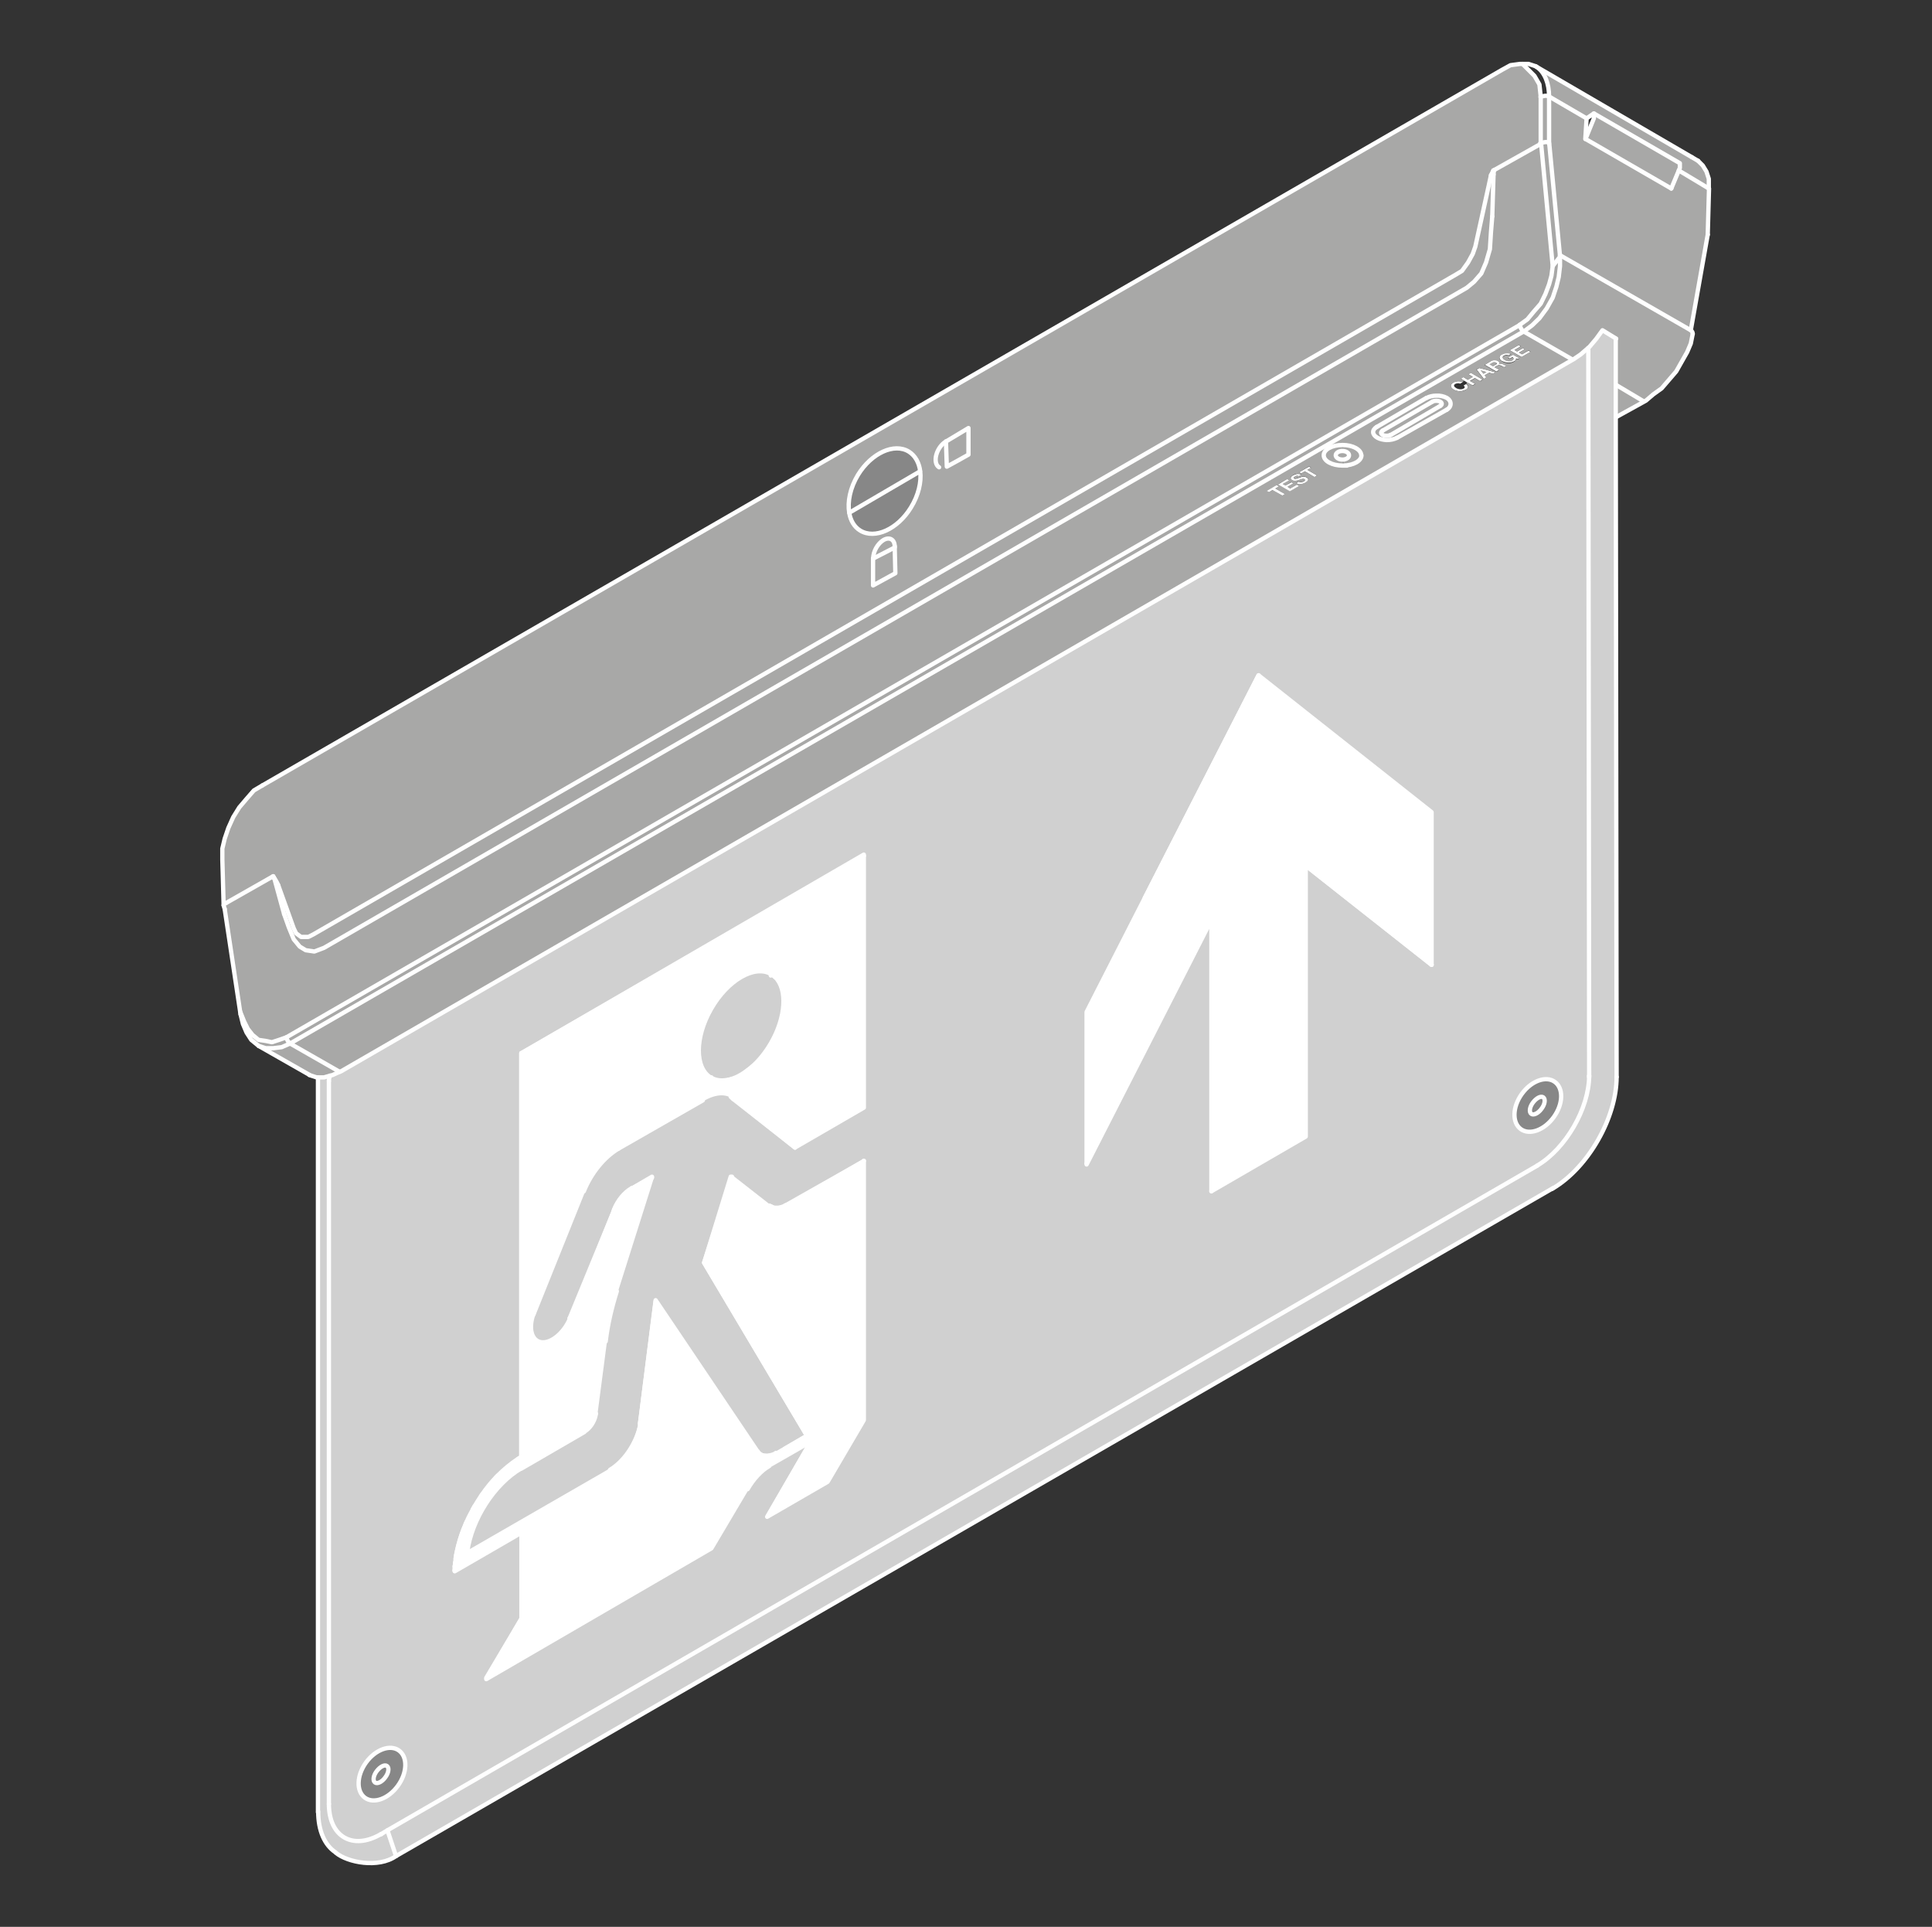 <?xml version="1.0" encoding="UTF-8"?>
<svg id="Warstwa_1" xmlns="http://www.w3.org/2000/svg" version="1.1" xmlns:cc="http://creativecommons.org/ns#" xmlns:dc="http://purl.org/dc/elements/1.1/" xmlns:freecad="http://www.freecad.org/wiki/index.php?title=Svg_Namespace" xmlns:inkscape="http://www.inkscape.org/namespaces/inkscape" xmlns:rdf="http://www.w3.org/1999/02/22-rdf-syntax-ns#" xmlns:sodipodi="http://sodipodi.sourceforge.net/DTD/sodipodi-0.dtd" xmlns:svg="http://www.w3.org/2000/svg" viewBox="0 0 901.1 898.5">
  <rect x="0" y="0" width="901.1" height="898.5" fill="#333333" stroke="none"/>
  <!-- Generator: Adobe Illustrator 29.0.1, SVG Export Plug-In . SVG Version: 2.1.0 Build 192)  -->
  <defs>
    <style>
      .st0 {
        fill: #fff;
      }

      .st1 {
        fill: none;
        stroke: #fff;
        stroke-linecap: round;
        stroke-linejoin: round;
        stroke-width: 2px;
      }

      .st2 {
        fill: #a8a8a7;
      }

      .st3 {
        fill: #d0d0d0;
      }

      .st4 {
        fill: #878787;
      }
    </style>
  </defs>
  <g>
    <path class="st2" d="M797,83.4v4.5l-14-8.4.5-1.2v-2.3l-40.1-23.1h0l-3.4,2.3-17.5-10.2c0-6.1-2-11.1-5.5-13.6l72.1,41.8h0l2.8,1.7h0l2.2,2.3,1.7,2.8,1.1,3.4Z"/>
    <polygon class="st2" points="766.7 187.2 766.8 187.3 753.6 194.6 753.6 179.4 766.7 187.2"/>
    <path class="st3" d="M753.6,179.4v15.2s.4,307.5.4,307.5c0,19-13.2,42.1-29.6,51.9h0S184.7,865.5,184.7,865.5l-4-12,536.2-309.9h.1c13.2-7.9,24.1-26.6,24.2-41.9h0s-.3-339.5-.3-339.5l.3-.3,3.4-3.9,2.8-4,6.3,3.8h0c0,.1,0,21.6,0,21.6Z"/>
    <polygon class="st2" points="783 79.5 779.5 87.9 739.5 64.8 743.4 55.2 743.4 52.9 743.4 52.9 783.5 76.1 783.5 78.3 783 79.5"/>
    <path class="st2" d="M727.6,119l61,35h0c.6.5,1,1.1.9,1.7l-.9,4.5-1.7,4-5.1,9-6.8,7.9-3.9,2.8-3.4,2.8-.9.5h0c0,0-13.2-7.8-13.2-7.8v-21.5s0-.1,0-.1l-6.3-3.8-2.8,4-3.4,3.9-.3.3-3.7,3.1-3.4,2.2-.4.2v-.2c-.1,0-22.7-13-22.7-13l4-2.8,3.4-3.4,3.4-4.5,2.8-5.1,1.7-5.1,1.1-4.5.6-5.1v-4.4h0s0-.4,0-.4v-.4h0Z"/>
    <polygon class="st2" points="727.6 119 727.6 119.4 722.6 67.2 722.5 67.1 722.5 66.5 722.5 45 740 55.2 739.4 64.8 739.5 64.8 779.5 87.9 783 79.5 797 87.9 797 87.9 797.1 87.9 796.5 109.4 788.6 154 727.6 119 727.6 119"/>
    <path class="st4" d="M725.2,504.5c4.1,3,3.9,10.3-.5,16.4-4.4,6.1-11.3,8.6-15.4,5.6-4.1-3-3.9-10.3.5-16.4,4.4-6.1,11.3-8.6,15.4-5.6ZM719,517c1.5-2.1,1.9-4.5.8-5.3-1.1-.8-3.3.2-4.8,2.4s-1.9,4.5-.8,5.3,3.3-.2,4.8-2.4Z"/>
    <path class="st2" d="M718.6,45.2c1.2-.5,2.7-.8,4-.2v21.5c-1.1-.5-2.7-.2-4,.3v-21.6Z"/>
    <path class="st4" d="M719.8,511.7c1.1.8.8,3.2-.8,5.3-1.5,2.1-3.7,3.2-4.8,2.4s-.8-3.2.8-5.3,3.7-3.2,4.8-2.4Z"/>
    <path class="st2" d="M718.8,67.1h-.2v-.2c1.2-.5,2.8-.8,4-.3v.6h0c0,.1,5,52.3,5,52.3v.4l-3.4,4.4-5.5-57Z"/>
    <path class="st2" d="M710.6,154.6c-1-.7-1.6-1.8-1.8-3.1l3.5-2.5,2.8-3.4,3.4-4,2.3-4.5,1.7-4.5,1.1-4,.6-4.5,3.4-4.4v4.4l-.6,5.1-1.1,4.5-1.7,5.1-2.8,5.1-3.4,4.5-3.4,3.4-4,2.8h0Z"/>
    <path class="st2" d="M710.6,154.6L135.3,486.6h0c-1-.7-1.4-1.6-1.7-2.8L708.4,151.8l.4-.3c.3,1.3.9,2.4,1.8,3.1Z"/>
    <polygon class="st0" points="709.7 166.5 704.1 163.3 708.3 160.9 709.3 161.5 706.4 163.2 707.6 163.9 710.3 162.3 711.2 162.9 708.5 164.4 709.9 165.2 712.9 163.5 713.9 164.1 709.7 166.5"/>
    <path class="st0" d="M700.7,168.5c-1.6-1-1.9-2.3-.2-3.3,1.1-.7,2.9-.9,4.3-.2l-1.2.7c-.8-.3-1.5-.2-2.1.1-1.1.6-.6,1.4.4,2,.9.5,2.3.8,3.4.2.8-.5.8-1,.1-1.5l-1.2.7-.9-.5,2.4-1.4,3,1.7-.8.4-.8-.3c.1.6-.2,1-.8,1.3-1.7,1-4,.8-5.6,0Z"/>
    <path class="st2" d="M696,169.1c.6-.3,1.1-.4,1.6,0,.6.3.5.6,0,.9l-1.4.8-1.6-.9,1.4-.8Z"/>
    <path class="st0" d="M694.7,169.9l1.6.9,1.4-.8c.6-.3.6-.6,0-.9-.5-.3-1.1-.3-1.6,0l-1.4.8ZM698,173.3l-5.5-3.2,3-1.8c1-.6,2.3-.6,3.2,0,.6.4.9.8.5,1.3h0c.8-.2,1.5,0,2.1.3s1,.6,1.5.6l-1.2.7c-.5-.1-1-.4-1.5-.7-.7-.3-1.2-.3-1.8,0l-1.2.7,2.2,1.2-1.2.7Z"/>
    <polygon class="st2" points="693.3 173.5 691.9 174.3 690.6 172.7 690.6 172.7 693.3 173.5"/>
    <path class="st0" d="M692.5,175l.8,1-1.2.7-3.4-4.4,1.3-.7,7.6,2-1.3.7-1.7-.5-2.1,1.2ZM690.6,172.7l1.3,1.6,1.4-.8-2.7-.8h0Z"/>
    <polygon class="st0" points="684.2 178.3 682.7 177.4 681.3 176.5 682.5 175.8 684.6 177.1 686.9 175.7 684.8 174.5 686 173.8 691.5 177 690.3 177.7 687.9 176.3 685.6 177.6 688 179 686.8 179.7 684.2 178.3 684.2 178.3"/>
    <path class="st0" d="M683.6,181.7c-1.7,1-4,.9-5.6,0-1.6-1-1.9-2.3-.2-3.3,1.2-.7,3-.9,4.4-.2l-1.2.7c-.6-.3-1.6-.2-2.2.1-1.1.6-.6,1.4.4,2,.9.5,2.3.8,3.4.2.8-.4.7-1,0-1.4l1.2-.7c1.3.9,1.2,1.9-.2,2.7Z"/>
    <path class="st2" d="M644.9,200.8h0s23.2-13.6,23.2-13.6h0c.5-.3,1.1-.4,1.8-.4s1.3.1,1.8.4c1,.5,1,1.5,0,2l-23.1,13.5h0c-.5.3-1.1.4-1.8.4s-1.3-.1-1.8-.4c-1-.5-1-1.4,0-2Z"/>
    <polygon class="st0" points="565 429 506.8 543 506.8 542.5 506.8 471.9 533.9 418.8 587 314.9 667.7 378.7 667.7 449.9 667.7 449.9 609 403.6 609 530 565 555.5 565 555.4 565 429"/>
    <path class="st2" d="M651.5,204.2c-1.3.8-3.1,1.1-4.9,1.1v-2c.7,0,1.4-.1,1.8-.4h0s23.1-13.5,23.1-13.5c1-.5,1-1.5,0-2-.5-.3-1.1-.4-1.8-.4v-2.4c1.7,0,3.5.3,4.8,1,2.5,1.4,2.6,4.2,0,5.6l-23.1,13Z"/>
    <path class="st2" d="M642.3,199l22.9-13.4c1.2-.7,2.9-1.1,4.6-1.1v2.4c-.6,0-1.2.1-1.7.4h0s-23.2,13.5-23.2,13.5h0c-1,.6-1,1.5,0,2,.5.3,1.1.4,1.8.4v2c-1.6,0-3.2-.4-4.4-1.1-2.4-1.4-2.5-3.6-.3-5l.3-.2Z"/>
    <path class="st2" d="M626.2,207.5c4.8,0,8.7,2.2,8.7,4.8s-3.7,4.7-8.4,4.8v-2.8c1.5-.1,2.7-.9,2.7-2s-1.4-2-3.1-2v-2.8Z"/>
    <path class="st2" d="M626.1,210.3c1.7,0,3.1.9,3.1,2s-1.2,1.9-2.8,2c-.1,0-.2,0-.3,0-1.7,0-3.1-.9-3.1-2s1.4-2,3.1-2Z"/>
    <path class="st2" d="M626.1,210.3c-1.7,0-3.1.9-3.1,2s1.4,2,3.1,2,.2,0,.3,0v2.8c0,0-.2,0-.3,0-4.9,0-8.8-2.1-8.8-4.8s3.9-4.8,8.8-4.8h0v2.8Z"/>
    <polygon class="st0" points="608.6 219.8 606.9 220.8 605.9 220.2 610.5 217.6 611.5 218.2 609.8 219.1 614.3 221.7 613.1 222.5 608.6 219.8"/>
    <path class="st0" d="M606.2,222.7c.5-.2,2-.8,3.3,0,1,.6,1,1.5-.6,2.4-1.2.7-3,1.1-4.4.2l1.2-.7c.7.4,1.6.3,2.3-.1.4-.2,1-.7.4-1-.6-.4-1.5,0-2.6.4-1,.4-2.2.7-3.2,0-1.1-.7-.6-1.6.4-2.2,1.2-.7,2.8-1,4-.3l-1.2.7c-.7-.4-1.3-.2-1.9.2-.4.2-.7.6-.2.9.4.2.8.1,2.5-.5Z"/>
    <path class="st2" d="M704.1,163.3l5.5,3.2,4.3-2.5-1-.6-3,1.8-1.4-.8,2.7-1.6-.9-.5-2.7,1.6-1.2-.7,3-1.7-1-.6-4.2,2.4ZM700.5,165.3c-1.7,1-1.5,2.3.2,3.3,1.6.9,3.9,1.1,5.6,0,.5-.3.9-.8.8-1.3l.8.3.8-.4-3-1.7-2.4,1.4.9.5,1.2-.7c.7.5.7,1-.1,1.5-1.1.6-2.5.3-3.4-.2-1-.6-1.5-1.3-.4-2,.6-.3,1.3-.4,2.1-.1l1.2-.7c-1.4-.7-3.2-.4-4.3.2ZM699.2,172.5l-2.2-1.2,1.2-.7c.6-.4,1.1-.3,1.8,0,.5.2,1,.5,1.5.7l1.2-.7c-.5,0-1.2-.4-1.5-.6-.6-.3-1.3-.5-2.1-.3h0c.4-.5.1-1-.5-1.3-.8-.5-2.2-.5-3.2,0l-3,1.8,5.5,3.2,1.2-.7ZM604.9,226l-3,1.8-1.4-.8,2.7-1.6-1-.6-2.7,1.6-1.2-.7,3-1.7-1-.6-4.2,2.4,5.5,3.2,4.3-2.5-1-.6ZM135.3,486.6L710.6,154.6h0s22.6,13,22.6,13v.2c.1,0-574.2,331.8-574.2,331.8l-.6.3h0s-23.1-13.3-23.1-13.3ZM688.6,172.3l3.4,4.4,1.2-.7-.8-1,2.1-1.2,1.7.5,1.3-.7-7.6-2-1.3.7ZM626.1,207.5c-4.9,0-8.8,2.1-8.8,4.8s3.9,4.8,8.8,4.8.2,0,.4,0c4.7-.1,8.4-2.2,8.4-4.8s-3.9-4.8-8.7-4.8h0ZM682.7,177.4l-.4.8c-1.4-.6-3.2-.5-4.4.2-1.7,1-1.5,2.3.2,3.3,1.6.9,3.9,1.1,5.6,0,1.4-.8,1.5-1.9.2-2.7l.4-.7,2.6,1.5,1.2-.7-2.4-1.4,2.3-1.3,2.4,1.4,1.2-.7-5.5-3.2-1.2.7,2.1,1.2-2.3,1.3-2.1-1.2-1.2.7,1.4.8ZM606.9,220.8l1.7-1,4.5,2.6,1.2-.7-4.5-2.6,1.7-1-1-.6-4.6,2.7,1,.6ZM608.4,223.4c.6.3,0,.8-.4,1-.7.4-1.5.6-2.3.1l-1.2.7c1.3.8,3.1.5,4.4-.2,1.5-.9,1.6-1.8.6-2.4-1.2-.7-2.8-.2-3.3,0-1.8.6-2.1.7-2.5.5-.5-.3-.2-.6.2-.9.6-.4,1.2-.5,1.9-.2l1.2-.7c-1.3-.7-2.9-.4-4,.3-1,.6-1.6,1.5-.4,2.2,1,.6,2.2.3,3.2,0,1-.3,2-.8,2.6-.4ZM596.5,226.8l-1-.6-4.6,2.7,1,.6,1.7-1,4.5,2.6,1.2-.7-4.5-2.6,1.7-1ZM674.7,191.1c2.5-1.4,2.5-4.2,0-5.6-1.3-.7-3.1-1.1-4.8-1-1.7,0-3.3.4-4.6,1.1l-22.9,13.4-.3.2c-2.3,1.4-2.2,3.6.3,5,1.2.7,2.8,1,4.3,1.1,1.8,0,3.5-.3,4.9-1.1l23.1-13Z"/>
    <polygon class="st0" points="600.5 227 601.8 227.8 604.9 226 605.9 226.6 601.6 229.1 596.1 225.9 600.3 223.4 601.3 224 598.3 225.7 599.5 226.4 602.3 224.9 603.2 225.4 600.5 227"/>
    <polygon class="st0" points="590.8 228.9 595.4 226.2 596.5 226.8 594.8 227.8 599.3 230.4 598.1 231.1 593.5 228.5 591.9 229.5 590.8 228.9"/>
    <path class="st2" d="M451.8,199.7v12.4c-3.4,1.9-6.7,3.8-10.1,5.6-.1-3.9-.3-7.9-.4-11.8,3.5-2.1,7-4.2,10.5-6.3Z"/>
    <path class="st4" d="M396.1,239.1l33-19.3h0c.6,5-.8,11.1-4.3,16.8-6.2,10.2-16.9,15-23.7,10.8-2.8-1.7-4.5-4.7-5.1-8.2Z"/>
    <path class="st4" d="M429.2,219.8h0s-33,19.3-33,19.3c-.9-5.2.4-11.7,4.1-17.8,6.3-10.2,16.9-15,23.7-10.8,3,1.9,4.8,5.2,5.3,9.2Z"/>
    <path class="st2" d="M417.3,255.3c.1,4,.2,8,.3,12-3.5,1.9-6.9,3.8-10.4,5.7,0-4.2,0-8.4,0-12.5l10-5.2h0Z"/>
    <path class="st2" d="M417.3,254.8c0,.2,0,.4,0,.6h0l-10,5.2h0c0-3.4,2.1-7.2,4.8-8.7,2.8-1.6,5.1-.2,5.2,3Z"/>
    <path class="st0" d="M361.7,678h0s0,0,0,0c0,0,0,0,0,0Z"/>
    <path class="st3" d="M331.8,502.7s0,0-.1,0c-7.7-4.4-7.7-18.9,0-32.2,7.7-13.4,20.2-20.6,27.9-16.2.2.1.5.3.7.4.5.3.9.7,1.3,1.1,5.7,5.6,5,18.6-2,30.7-2.4,4.2-5.3,7.8-8.3,10.5-.3.2-.5.5-.8.7-.2.2-.4.4-.7.6-.4.3-.8.6-1.2.9-2.6,1.9-5.2,3.3-7.7,4.1-.4.1-.9.2-1.3.3-2.9.6-5.5.4-7.8-.9Z"/>
    <path class="st3" d="M587,314.9l-53.1,103.9-27.1,53.1v71.1l58.2-114.1v126.5h0s44-25.4,44-25.4v-126.5l58.7,46.3h0v-71.1l-80.7-63.8ZM212.1,732.7l31-18v40.1h0s-16.4,28.2-16.4,28.2l105-61,16.4-27.7h.5c2.7-4.6,6.4-8.5,10.1-10.8v-.2c0,0,19.3-11.1,19.3-11.1l-.3.6-20,34.4,28.2-16.4,16.9-28.8v-120.8h0l-.4.2-36.3,20.7h0s0,0,0,0h0c-.6.3-1.2.6-1.8.8-.1,0-.3,0-.4.1-.8.2-1.5.2-2.2.2-.1,0-.3,0-.4,0-.5,0-1.1-.2-1.5-.5,0,0-.2-.1-.3-.1-.2-.1-.4-.2-.6-.4l-.3.4-17.4-13.6-.4-.4-12.1,38.9-.4,1.2,48,80.7-10.3,6-4,2.3-.3.2h0c-.2.2-.5.3-.7.4-1.2.5-2.4.8-3.5.7-.2,0-.3,0-.5,0-.2,0-.3,0-.5,0,0,0-.1,0-.2,0,0,0,0,0,0,0-.2,0-.3,0-.4-.1,0,0,0,0,0,0-.2,0-.4-.1-.5-.2-.7-.4-1.4-.9-1.9-1.7h-.1s-47.4-70.5-47.4-70.5l-6.5,51.3-.8,6.2h.1c0-.1,0-.2,0-.4h0c-1.2,8.8-7.3,18.3-14.3,22.5h0s-66.3,38.2-66.3,38.2v-.2c2-15.4,12.6-31.9,25-39.1h0s29.4-16.9,29.4-16.9l.2-.3c2.4-1.4,4.5-4.5,5.1-7.5h-.2c0,0,4.5-34.5,4.5-34.5h.3c1-7.6,2.7-15.5,5.2-23.4h-.4c0-.1,16.6-52.7,16.6-52.7l.2-.7-9.4,5.5h-.1c0,0,0,0,0,0v-.2c-3.4,1.9-6.4,5.6-8.1,9.8h.2c-.1.4-.2.6-.4.9l-.2.3-20.3,49.7h.2c-2.8,6.8-8.8,11.8-13.4,11.2-4.5-.6-6.2-6.3-3.8-12.9h0s23.1-57.5,23.1-57.5h.4c3.4-8.5,9.4-15.9,16-19.8h0s39.5-22.6,39.5-22.6l.2-.7c5.5-3.1,10.7-3.4,14.3-.8l-.3.4v.6h-.1l28.8,22.6h0l32.2-18.6v-118l-159.8,92.6h0v188.4c-.2.1-.4.2-.6.3-.4.2-.9.5-1.3.8-3.2,2.1-6.3,4.7-9.2,7.6-.2.2-.5.5-.7.7-2.3,2.4-4.5,5.1-6.5,8-.2.3-.4.6-.6.9-1,1.5-2,3-2.9,4.6-.3.5-.6,1.1-.9,1.6-1,1.8-2,3.7-2.8,5.6-.3.6-.6,1.2-.8,1.9-.3.6-.5,1.3-.8,1.9-1.2,3.2-2.2,6.4-2.9,9.7-.1.6-.3,1.3-.4,1.9-.1.6-.2,1.3-.3,1.9,0,.6-.1,1.1-.2,1.7,0,.6-.1,1.2-.2,1.8h0c0,.7,0,1.3,0,1.9h0c0,.1,0,.2,0,.3v.2ZM177.6,855.2c-13.2,7.6-24.3,1.2-24.2-14.1v-337.1c0-.7.2-1.6.5-2.5l1.2-.3,3.3-1.4.6-.3L733.4,167.8l.4-.2,3.4-2.2,3.7-3.1.3,339.4h0c0,15.4-10.9,34.1-24.2,41.8h-.1c0,.1-536.2,310.1-536.2,310.1l-3,1.7h0ZM724.7,520.9c4.4-6.1,4.6-13.4.5-16.4-4.1-3-11-.5-15.4,5.6-4.4,6.1-4.6,13.4-.5,16.4,4.1,3,11,.5,15.4-5.6ZM185.6,832.7c4.4-6.1,4.6-13.4.5-16.4-4.1-3-11-.5-15.4,5.6-4.4,6.1-4.6,13.4-.5,16.4,4.1,3,11,.5,15.4-5.6Z"/>
    <path class="st0" d="M331.8,502.7c2.3,1.3,5,1.5,7.8.9.4,0,.9-.2,1.3-.3,2.5-.7,5.1-2.1,7.7-4.1.4-.3.8-.6,1.2-.9.2-.2.4-.4.7-.6.3-.2.5-.5.8-.7,3.1-2.8,5.9-6.4,8.3-10.5,7-12.1,7.7-25.1,2-30.7-.4-.4-.8-.8-1.3-1.1-.2-.2-.5-.3-.7-.4-7.7-4.4-20.2,2.8-27.9,16.2-7.7,13.4-7.7,27.8,0,32.2,0,0,.1,0,.1,0ZM218.1,724.1l66.3-38.2h0c7.1-4.1,13.1-13.7,14.3-22.4h0c0,.1,0,.3,0,.4h-.1s.8-6.3.8-6.3l6.5-51.3,47.4,70.6h.1c.5.7,1.2,1.3,1.9,1.7.2,0,.4.2.5.2,0,0,0,0,0,0,.1,0,.3,0,.4.1,0,0,0,0,0,0,0,0,.1,0,.2,0,.1,0,.3,0,.5,0,.1,0,.3,0,.5,0,1.1,0,2.3-.2,3.5-.7.2-.1.5-.2.7-.4,0,0,0,0,0,0l.3-.2,4-2.3,10.3-6h0s-48-80.8-48-80.8l.3-1.1,12.5-38.6,17.4,13.6.3-.4c.2.1.4.3.6.4,0,0,.2,0,.3.1.5.2,1,.4,1.5.5.1,0,.3,0,.4,0,.7,0,1.4,0,2.2-.2.1,0,.3,0,.4-.1.6-.2,1.2-.4,1.8-.7v.5h0l36.3-21.2.4-.2h0v120.8l-16.9,28.8-28.2,16.4,20-34.4.3-.6-19.4,11.1v.2c-3.7,2.2-7.3,6.1-10.1,10.8h-.5s-16.4,27.6-16.4,27.6l-105,61,16.4-28.2h0v-40.1l-31,18v-.2c0,0,0-.2,0-.2h0c0-.6,0-1.2,0-1.9h0c0-.7.1-1.3.2-1.9,0-.6.1-1.1.2-1.7,0-.6.2-1.3.3-1.9.1-.6.2-1.3.4-1.9.7-3.2,1.7-6.5,2.9-9.7.2-.6.5-1.3.8-1.9.3-.6.5-1.3.8-1.9.8-1.9,1.8-3.8,2.8-5.6.3-.5.6-1.1.9-1.6.9-1.6,1.9-3.1,2.9-4.6.2-.3.4-.6.6-.9,2-2.8,4.2-5.5,6.5-8l.7-.7c2.9-2.9,6-5.5,9.2-7.6.4-.3.8-.5,1.3-.8.2-.1.4-.2.6-.3h0v-188.4l159.8-92h0v117.4l-32.2,18.6h0l-28.2-22.6h-.4v-.6l.3-.4c-3.6-2.7-8.8-2.4-14.3.8l-.2.7-39.5,22.6h0c-6.5,3.8-12.6,11.3-16,19.7h-.4s-23.1,57.6-23.1,57.6h0c-2.3,6.6-.7,12.3,3.8,12.9,4.6.6,10.6-4.4,13.4-11.2h.3l19.8-49.7.2-.3c.1-.3.2-.6.4-.8h-.2c1.7-4.2,4.7-7.9,8-9.8v.2c.1,0,.1,0,.1,0h.1c0,0,9.2-4.9,9.2-4.9l-16.6,52.6h.4c-2.5,8-4.3,15.9-5.2,23.5h-.3c0,0-4.5,34.5-4.5,34.5h.2c-.7,3.1-2.8,6.2-5.1,7.6l-.2.3-29.4,16.9h0c-12.5,7.2-23.1,23.7-25.2,39.1v.2Z"/>
    <path class="st4" d="M186.1,816.3c4.1,3,3.9,10.3-.5,16.4s-11.3,8.6-15.4,5.6c-4.1-3-3.9-10.3.5-16.4,4.4-6.1,11.3-8.6,15.4-5.6ZM179.7,828.8c1.5-2.1,1.9-4.5.8-5.3-1.1-.8-3.3.2-4.8,2.4s-1.9,4.5-.8,5.3c1.1.8,3.3-.2,4.8-2.4Z"/>
    <path class="st4" d="M180.4,823.5c1.1.8.8,3.2-.8,5.3s-3.7,3.2-4.8,2.4c-1.1-.8-.8-3.2.8-5.3s3.7-3.2,4.8-2.4Z"/>
    <path class="st3" d="M153.4,504.1v337.1c0,15.3,11.1,21.7,24.2,14.1h0c0,0,3-1.7,3-1.7l4,12c-8.2,5.8-22.6,2.9-28-1.5l-.3-.2c-5-3.3-8-9.9-8-19h0v-342.4h2.8l2.7-.8c-.3.8-.5,1.7-.5,2.5Z"/>
    <polygon class="st2" points="144.3 501.2 120.6 487.7 124 488.8 127.4 488.8 131.4 488.3 135.3 486.6 135.3 486.6 158.4 499.8 158.4 499.8 155.1 501.3 153.9 501.6 151.1 502.4 148.3 502.4 147.7 502.4 144.3 501.3 144.3 501.2"/>
    <path class="st2" d="M129.7,412.6l7.4,20.3,1.1,2.3,2.3,1.7h3.4l2.3-1.1L679.1,128l2.8-1.7,2.8-4,2.2-4,1.1-3.4,6.2-28.2.6-2.8.6-2.2,1.1-2.3.3-.2c-.2.7-.3,1.4-.3,2.1l-.6,19.6-.6,7.3-.6,7.9-1.7,6.2-2.2,5.1-3.4,3.9-3.4,2.8L151.1,442l-4.5,1.7-4-.6-2.8-1.7-2.8-3.4-2.2-5.6-2.3-6.2-4.5-16.4-.5-1c.5.7,1.6,2.2,2.1,3.8Z"/>
    <path class="st2" d="M105.4,421.1l22-12.4c0,0,0,.1.1.2l.5,1,4.5,16.4,2.3,6.2,2.2,5.6,2.8,3.4,2.8,1.7,4,.6,4.5-1.7L684.1,134.2l3.4-2.8,3.4-3.9,2.2-5.1,1.7-6.2.6-7.9.6-7.3.6-19.6c0-.7.1-1.4.3-2.1l21.7-12.2h.2l5.5,57-.6,4.5-1.1,4-1.7,4.5-2.3,4.5-3.4,4-2.8,3.4-3.5,2.5-.4.3L133.6,483.7l-3.4,1.1-3.4,1.1-2.8-.6-3.4-.6-2.8-2.3-2.2-2.8-1.7-3.4-1.9-4.7-7.1-47.8-.6-1.7h0c0-.5.5-.8,1.1-1.1Z"/>
    <path class="st2" d="M112,471.7l1.9,4.7,1.7,3.4,2.2,2.8,2.8,2.3,3.4.6,2.8.6,3.4-1.1,3.4-1.1c.3,1.3.7,2.1,1.7,2.8l-3.9,1.7-4,.6h-3.4l-3.4-1.1h0s0,0,0,0l-3.4-2.8-2.2-3.4-1.7-3.9-1.1-4.5h0s-.2-1.3-.2-1.3Z"/>
    <path class="st2" d="M441.2,205.9c.1,3.9.3,7.8.4,11.8,3.4-1.9,6.7-3.8,10.1-5.6v-12.4c-3.5,2.1-7,4.2-10.5,6.3ZM105.4,421.1c-.6.3-1.1.6-1.1,1l-.6-21.3v-5.1l1.2-4.5,1.7-5.1,2.2-5.1,2.8-4.5,3.4-4,3.4-3.9,3.9-2.3h0L700.5,32.6l4-2.3,4.5-.6h1.2l5.6,5.6,2.3,3.9.6,5.7v22l-21.7,12.2-.3.2-1.1,2.3-.6,2.2-.6,2.8-6.2,28.2-1.1,3.4-2.2,4-2.8,4-2.8,1.7L146,435.8l-2.3,1.1h-3.4l-2.3-1.7-1.1-2.3-7.4-20.3c-.6-1.6-1.7-3.1-2.1-3.8,0,0,0-.1-.1-.2l-22,12.4ZM424.9,236.5c3.5-5.6,4.9-11.7,4.3-16.8-.5-4-2.3-7.4-5.3-9.2-6.8-4.2-17.4.6-23.7,10.8-3.7,6-5.1,12.6-4.1,17.8.6,3.6,2.4,6.5,5.1,8.2,6.8,4.2,17.4-.6,23.7-10.8ZM417.6,267.3c-.1-4-.2-8-.3-12,0-.2,0-.4,0-.6,0-3.2-2.4-4.6-5.2-3-2.7,1.6-4.9,5.4-4.8,8.6h0c0,4.3,0,8.5,0,12.7,3.5-1.9,6.9-3.8,10.4-5.7Z"/>
  </g>
  <g>
    <polyline class="st1" points="710.1 29.8 715.7 35.4 718 39.4 718.6 45 718.6 45.2 718.6 66.8 718.6 67.1 696.9 79.3 696.5 79.5 696.5 79.5"/>
    <path class="st1" d="M441.2,205.9c-2,1.1-3.8,3.6-4.5,6.2-.7,2.6-.2,4.9,1.3,5.8"/>
    <line class="st1" x1="696.6" y1="81.4" x2="696" y2="100.9"/>
    <line class="st1" x1="696.5" y1="79.5" x2="695.4" y2="81.7"/>
    <path class="st1" d="M696.9,79.3c-.2.7-.3,1.4-.3,2.1"/>
    <path class="st1" d="M722.5,66.5c-1.1-.5-2.7-.2-4,.3,0,0-.2,0-.2.1"/>
    <polyline class="st1" points="722.5 67.1 722.5 66.5 722.5 45"/>
    <path class="st1" d="M722.5,45c-1.2-.6-2.7-.3-4,.2"/>
    <path class="st1" d="M722.5,45c0-6.1-2-11.1-5.5-13.6-.2-.2-.5-.4-.8-.5"/>
    <line class="st1" x1="724.2" y1="124.1" x2="718.8" y2="67.1"/>
    <polyline class="st1" points="722.5 45 740 55.2 739.4 64.8"/>
    <polyline class="st1" points="727.6 119 788.6 154 796.5 109.4"/>
    <polyline class="st1" points="797 87.9 797.1 87.9 796.5 109.4"/>
    <polyline class="st1" points="783 79.5 783 79.5 797 87.9"/>
    <polyline class="st1" points="740 55.2 743.4 52.9 743.4 55.2 739.5 64.8 779.5 87.9"/>
    <polyline class="st1" points="797 87.9 797 87.9 797 83.4 795.9 80 794.2 77.2 792 75"/>
    <path class="st1" d="M708.8,151.5c.3,1.3.9,2.4,1.8,3.1"/>
    <polyline class="st1" points="710.7 154.6 714.6 151.7 718 148.4 721.4 143.8 724.2 138.8 725.9 133.7 727 129.2 727.6 124.1 727.6 119.7 727.6 119.4 727.6 119"/>
    <line class="st1" x1="733.3" y1="167.6" x2="710.7" y2="154.6"/>
    <polyline class="st1" points="766.7 187.2 753.6 179.4 753.6 179.4"/>
    <path class="st1" d="M789.5,155.7c0-.6-.2-1.2-.9-1.7"/>
    <path class="st1" d="M634.9,212.3c0-2.6-3.9-4.8-8.7-4.8h0c-4.9,0-8.8,2.1-8.8,4.8s3.9,4.8,8.8,4.8.2,0,.4,0c4.7-.1,8.4-2.2,8.4-4.8"/>
    <path class="st1" d="M642.1,199.1c-2.3,1.4-2.2,3.6.3,5,1.2.7,2.8,1,4.3,1.1,1.8,0,3.5-.3,4.9-1.1"/>
    <polyline class="st1" points="642.1 199.1 642.3 199 665.2 185.6"/>
    <path class="st1" d="M674.7,191.1c2.5-1.4,2.5-4.2,0-5.6-1.3-.7-3.1-1.1-4.8-1-1.7,0-3.3.4-4.6,1.1"/>
    <line class="st1" x1="674.7" y1="191.1" x2="651.5" y2="204.2"/>
    <polyline class="st1" points="743.4 52.9 783.5 76.1 783.5 78.3 783 79.5 779.5 87.9"/>
    <line class="st1" x1="792" y1="75" x2="789.1" y2="73.3"/>
    <polyline class="st1" points="789.5 155.7 788.6 160.2 786.9 164.2 781.8 173.2 775 181.1 771.1 183.9 767.7 186.8 766.8 187.3 753.6 194.6 753.6 194.7"/>
    <path class="st1" d="M623,212.3c0,1.1,1.4,2,3.1,2s.2,0,.3,0c1.6-.1,2.8-.9,2.8-2s-1.4-2-3.1-2-3.1.9-3.1,2"/>
    <polyline class="st1" points="789.1 73.3 789.1 73.3 717.1 31.4 716.7 31.2"/>
    <path class="st1" d="M671.7,189.3c1-.5,1-1.5,0-2-.5-.3-1.1-.4-1.8-.4s-1.3.1-1.8.4"/>
    <line class="st1" x1="668.1" y1="187.3" x2="644.9" y2="200.8"/>
    <path class="st1" d="M644.9,200.8s0,0,0,0c-1,.6-1,1.4,0,2,.5.3,1.1.4,1.8.4s1.3-.1,1.8-.4"/>
    <polyline class="st1" points="648.5 202.9 648.5 202.9 671.7 189.3"/>
    <path class="st1" d="M148.4,844.7c0,9.1,3.1,15.7,8,19"/>
    <polyline class="st1" points="754 502.2 753.6 194.6 753.6 179.4 753.6 157.9"/>
    <path class="st1" d="M723.9,554.4c.2-.1.4-.2.5-.3,16.4-9.8,29.6-32.9,29.6-51.9"/>
    <path class="st1" d="M156.7,864c5.4,4.5,19.8,7.3,28,1.5"/>
    <line class="st1" x1="184.7" y1="865.5" x2="180.7" y2="853.5"/>
    <polyline class="st1" points="565 555.5 609 530 609 403.6 667.7 449.9"/>
    <polyline class="st1" points="741.2 501.6 740.8 162.2 740.8 162.2"/>
    <line class="st1" x1="741.2" y1="502.4" x2="741.2" y2="501.6"/>
    <path class="st1" d="M153.4,841.2c0,15.3,11.1,21.7,24.2,14.1,0,0,.1,0,.2,0"/>
    <path class="st1" d="M717,543.5c13.2-7.8,24.1-26.5,24.2-41.8h0"/>
    <line class="st1" x1="609" y1="403.6" x2="667.7" y2="449.9"/>
    <line class="st1" x1="565" y1="429" x2="565" y2="429"/>
    <path class="st1" d="M724.7,520.9c-4.4,6.1-11.3,8.6-15.4,5.6-4.1-3-3.9-10.3.5-16.4,4.4-6.1,11.3-8.6,15.4-5.6,4.1,3,3.9,10.3-.5,16.4Z"/>
    <path class="st1" d="M719,517c-1.5,2.1-3.7,3.2-4.8,2.4s-.8-3.2.8-5.3,3.7-3.2,4.8-2.4c1.1.8.8,3.2-.8,5.3Z"/>
    <path class="st1" d="M185.6,832.7c-4.4,6.1-11.3,8.6-15.4,5.6-4.1-3-3.9-10.3.5-16.4,4.4-6.1,11.3-8.6,15.4-5.6,4.1,3,3.9,10.3-.5,16.4Z"/>
    <path class="st1" d="M179.7,828.8c-1.5,2.1-3.7,3.2-4.8,2.4-1.1-.8-.8-3.2.8-5.3s3.7-3.2,4.8-2.4c1.1.8.8,3.2-.8,5.3Z"/>
    <path class="st1" d="M441.2,205.9c3.5-2.1,7-4.2,10.5-6.3v12.4c-3.4,1.9-6.7,3.8-10.1,5.6-.1-3.9-.3-7.9-.4-11.8Z"/>
    <line class="st1" x1="105.4" y1="421.1" x2="127.4" y2="408.6"/>
    <polyline class="st1" points="695.4 81.7 694.9 84 694.3 86.8 688.1 115 686.9 118.4 684.7 122.4 681.9 126.3 679.1 128 146 435.8 143.8 436.9 140.4 436.9 138.1 435.2 137 432.9 129.7 412.6"/>
    <path class="st1" d="M417.3,254.8c0-3.2-2.4-4.6-5.2-3-2.7,1.6-4.9,5.4-4.8,8.6"/>
    <path class="st1" d="M105.4,421.1c-.6.3-1.1.6-1.1,1"/>
    <polyline class="st1" points="128 409.8 127.5 408.8 127.4 408.6"/>
    <path class="st1" d="M129.7,412.7s0,0,0,0c-.6-1.6-1.7-3.1-2.1-3.8,0,0,0-.1-.1-.2"/>
    <line class="st1" x1="132.5" y1="426.2" x2="128" y2="409.8"/>
    <polyline class="st1" points="112 471.7 113.9 476.4 115.6 479.8 117.8 482.6 120.6 484.9 124 485.4 126.8 486 130.2 484.9 133.6 483.7 708.4 151.8 708.8 151.5 712.4 148.9 715.2 145.5 718.6 141.6 720.8 137.1 722.5 132.6 723.6 128.6 724.2 124.1 727.6 119.7 727.6 119.7 727.6 119.4 722.6 67.2"/>
    <polyline class="st1" points="696 100.9 695.4 108.3 694.9 116.2 693.1 122.4 690.9 127.5 687.5 131.4 684.1 134.2 151.1 442 146.6 443.7 142.6 443.1 139.8 441.4 137 438 134.7 432.4 132.5 426.2"/>
    <line class="st1" x1="158.4" y1="499.8" x2="135.3" y2="486.6"/>
    <polyline class="st1" points="135.3 486.6 135.3 486.6 131.4 488.3 127.4 488.8 124 488.8 120.6 487.7"/>
    <path class="st1" d="M133.6,483.7c.3,1.3.7,2.1,1.7,2.8"/>
    <line class="st1" x1="135.3" y1="486.6" x2="710.6" y2="154.6"/>
    <polyline class="st1" points="104.8 423.9 104.3 422.2 104.3 422.1 104.3 422.1 103.7 400.8 103.7 395.7 104.8 391.1 106.5 386.1 108.8 381 111.6 376.5 115 372.5 118.4 368.6 122.3 366.3"/>
    <polyline class="st1" points="122.3 366.3 700.5 32.6 704.5 30.4 709 29.8 710.1 29.8 712.9 29.8 716.3 30.9"/>
    <polyline class="st1" points="104.8 423.9 112 471.7 112.2 473"/>
    <polyline class="st1" points="144.3 501.2 120.6 487.7 120.6 487.7 120.6 487.7 117.2 484.9 115 481.5 113.3 477.5 112.2 473 112.2 473"/>
    <polyline class="st1" points="144.3 501.3 147.7 502.4 148.3 502.4 151.1 502.4 153.9 501.6 155.1 501.3 158.4 499.8 159 499.6 733.4 167.8 733.8 167.6 737.2 165.3 740.8 162.2 741.2 161.9 744.5 158 747.4 154 753.6 157.8 753.8 157.9"/>
    <polyline class="st1" points="148.3 502.4 148.3 844.7 148.3 845.1"/>
    <line class="st1" x1="724.4" y1="554" x2="184.7" y2="865.5"/>
    <polyline class="st1" points="533.9 418.8 587 314.9 667.7 378.7 667.7 449.9 667.7 449.9"/>
    <polyline class="st1" points="565 555.5 565 555.4 565 429 506.8 543 506.8 542.5"/>
    <path class="st1" d="M361.6,455.7c-.4-.4-.8-.8-1.3-1.1-.2-.2-.5-.3-.7-.4"/>
    <path class="st1" d="M350.5,497.7c.3-.2.5-.5.8-.7"/>
    <path class="st1" d="M348.6,499.2c.4-.3.8-.6,1.2-.9"/>
    <path class="st1" d="M339.6,503.6c.4,0,.9-.2,1.3-.3"/>
    <path class="st1" d="M359.6,454.2c-7.7-4.4-20.2,2.8-27.9,16.2-7.7,13.4-7.7,27.8,0,32.2"/>
    <path class="st1" d="M153.9,501.6c-.3.8-.5,1.7-.5,2.5"/>
    <line class="st1" x1="153.4" y1="504.1" x2="153.4" y2="841.2"/>
    <polyline class="st1" points="177.7 855.3 180.7 853.5 716.9 543.6"/>
    <polyline class="st1" points="370.8 535.1 402.9 516.5 402.9 399.1 402.9 398.5 243.2 491.1 243.1 491.1 243.1 679.4 243.1 679.7"/>
    <line class="st1" x1="342" y1="512.5" x2="370.8" y2="535.1"/>
    <path class="st1" d="M342.6,511.8c0,0-.2-.1-.3-.2-3.6-2.7-8.8-2.4-14.3.8"/>
    <line class="st1" x1="288.3" y1="535.7" x2="327.8" y2="513.1"/>
    <path class="st1" d="M288.6,535.5c0,0-.2.1-.3.2-6.5,3.9-12.6,11.3-16,19.8"/>
    <line class="st1" x1="248.8" y1="613" x2="271.9" y2="555.5"/>
    <path class="st1" d="M249,612.2c-.1.3-.2.5-.3.8-2.3,6.6-.7,12.3,3.8,12.9,4.6.6,10.6-4.4,13.4-11.2v-.3"/>
    <line class="st1" x1="286.1" y1="565.1" x2="265.7" y2="614.7"/>
    <path class="st1" d="M294.7,554c0,0-.2,0-.3.2-3.3,1.9-6.3,5.6-8,9.8,0,.1,0,.2-.1.3"/>
    <line class="st1" x1="294.6" y1="554.3" x2="294.5" y2="554.3"/>
    <polyline class="st1" points="287.2 602.3 287.3 601.9 303.9 549.4 304.1 548.7 294.7 554.2"/>
    <path class="st1" d="M287.7,602.1c-2.5,7.9-4.3,15.8-5.2,23.4"/>
    <line class="st1" x1="277.6" y1="659.9" x2="282.1" y2="625.5"/>
    <path class="st1" d="M272.7,667.5c2.4-1.4,4.5-4.5,5.1-7.5,0-.3.1-.5.2-.8"/>
    <line class="st1" x1="243.2" y1="684.8" x2="272.5" y2="667.8"/>
    <path class="st1" d="M243.3,684.6c0,0-.1,0-.2.1-12.5,7.3-23.1,23.7-25.2,39.1"/>
    <path class="st1" d="M284.5,685.4c6.8-4,12.7-13,14.2-21.5,0-.1,0-.3,0-.4,0-.2,0-.4,0-.6"/>
    <polyline class="st1" points="353.3 676.8 305.8 606.3 299.3 657.6 298.5 663.9"/>
    <line class="st1" x1="362.1" y1="677.8" x2="362.1" y2="677.8"/>
    <path class="st1" d="M361.7,678s0,0,0,0"/>
    <path class="st1" d="M357.5,679c1.1,0,2.3-.2,3.5-.7"/>
    <path class="st1" d="M356.4,678.9c0,0,.1,0,.2,0,.1,0,.3,0,.5,0"/>
    <path class="st1" d="M355.9,678.8c.1,0,.3,0,.4.1"/>
    <path class="st1" d="M353.4,676.8c.5.8,1.2,1.3,1.9,1.7.2,0,.4.2.5.2"/>
    <polyline class="st1" points="362.1 677.8 361.8 677.9 361.8 677.9"/>
    <polyline class="st1" points="358.9 562.8 358.7 562.6 341.3 549 340.8 548.7 328.8 587.6 328.4 588.8 376.4 669.5 366.1 675.5"/>
    <path class="st1" d="M366.2,562.2h0c.1,0,.3-.1.4-.2"/>
    <path class="st1" d="M364,563.1c.1,0,.3,0,.4-.1"/>
    <path class="st1" d="M361.4,563.3c.1,0,.3,0,.4,0"/>
    <path class="st1" d="M359,562.2c.2.1.4.3.6.4,0,0,.2,0,.3.1"/>
    <line class="st1" x1="402.6" y1="541.6" x2="366.2" y2="562.2"/>
    <polyline class="st1" points="377.8 672.9 357.8 707.3 386 691 402.9 662.2 402.9 541.3 402.9 541.3"/>
    <line class="st1" x1="378.1" y1="672.3" x2="378.1" y2="672.3"/>
    <polyline class="st1" points="358.3 683.6 358.7 683.4 378.1 672.3"/>
    <path class="st1" d="M358.8,683.6c-3.8,2.2-7.4,6.1-10.1,10.8"/>
    <polyline class="st1" points="243.2 754.8 226.8 783 331.8 722 348.2 694.3"/>
    <polyline class="st1" points="212.1 732.7 212.1 732.7 243.2 714.7"/>
    <path class="st1" d="M212,732.3c0,0,0,.2,0,.2"/>
    <path class="st1" d="M212.1,730.4c0,.6,0,1.2,0,1.8"/>
    <path class="st1" d="M212.3,728.6c0,.6-.1,1.2-.2,1.8"/>
    <path class="st1" d="M217.7,709.6c-.3.6-.6,1.2-.8,1.9-.3.6-.5,1.3-.8,1.9-1.2,3.2-2.2,6.4-2.9,9.7-.1.6-.3,1.3-.4,1.9-.1.6-.2,1.3-.3,1.9"/>
    <path class="st1" d="M221.4,702.3c-.3.5-.6,1.1-.9,1.6"/>
    <path class="st1" d="M224.9,696.9c-.2.3-.4.6-.6.9"/>
    <path class="st1" d="M232.1,688.2c-.2.2-.5.5-.7.7"/>
    <path class="st1" d="M242.6,679.8c-.4.2-.9.5-1.3.8"/>
    <path class="st1" d="M331.7,502.6c0,0,.1,0,.1,0,2.3,1.3,5,1.5,7.8.9.4,0,.9-.2,1.3-.3,2.5-.7,5.1-2.1,7.7-4.1.4-.3.8-.6,1.2-.9.2-.2.4-.4.7-.6.3-.2.5-.5.8-.7,3.1-2.8,5.9-6.4,8.3-10.5,7-12.1,7.7-25.1,2-30.7-.4-.4-.8-.7-1.3-1.1-.2-.1-.5-.3-.7-.4"/>
    <polyline class="st1" points="243.2 491.1 243.2 679.4 243.2 679.7"/>
    <path class="st1" d="M243.4,679.3c0,0-.2,0-.2.1h0c-.2.1-.4.2-.6.3-.4.2-.9.5-1.3.8-3.2,2.1-6.3,4.7-9.2,7.6l-.7.7c-2.3,2.4-4.5,5.1-6.5,8-.2.3-.4.6-.6.9-1,1.5-2,3-2.9,4.6-.3.5-.6,1.1-.9,1.6-1,1.8-2,3.7-2.8,5.6-.3.6-.6,1.2-.8,1.9-.3.6-.5,1.3-.8,1.9-1.2,3.2-2.2,6.4-2.9,9.7-.1.6-.3,1.3-.4,1.9-.1.6-.2,1.3-.3,1.9,0,.6-.1,1.1-.2,1.7,0,.6-.1,1.2-.2,1.8h0c0,.7,0,1.3,0,1.9h0"/>
    <polyline class="st1" points="243.2 714.7 243.2 754.8 243.2 754.8 226.8 782.4"/>
    <polyline class="st1" points="378.1 672.3 377.8 672.9 358.3 706.8"/>
    <polyline class="st1" points="402.9 541.3 402.6 541.6 366.2 562.8"/>
    <path class="st1" d="M366.2,562.2s0,0,0,0c.1,0,.3-.1.4-.2"/>
    <path class="st1" d="M359.6,562.6c0,0,.2,0,.3.1.5.2,1,.4,1.5.5.1,0,.3,0,.4,0,.7,0,1.4,0,2.2-.2.1,0,.3,0,.4-.1.6-.2,1.2-.4,1.8-.7"/>
    <polyline class="st1" points="341.4 548.7 341.3 549 328.8 587.6 328.4 588.8 376.4 669.5 376.4 669.5 366.1 675.5 362.1 677.8 361.8 677.9 361.7 678"/>
    <path class="st1" d="M355.1,678.4c0,0,.1,0,.2.1.2,0,.4.2.5.2,0,0,0,0,0,0,.1,0,.3,0,.4.1,0,0,0,0,0,0,0,0,.1,0,.2,0,.1,0,.3,0,.5,0,.1,0,.3,0,.5,0,1.1,0,2.3-.2,3.5-.7.2-.1.5-.2.7-.4h0s0,0,0,0c.1,0,.2-.1.3-.2"/>
    <polyline class="st1" points="305.8 606.8 299.3 657.6 298.5 663.9"/>
    <path class="st1" d="M284.5,685.9c7.1-4.2,13.1-13.7,14.3-22.5"/>
    <polyline class="st1" points="284.4 685.9 218.1 724.1 217.8 724.3"/>
    <polyline class="st1" points="304.1 549.2 303.9 549.4 294.7 554.2 294.6 554.3 294.5 554.3"/>
    <path class="st1" d="M294.7,554.5c-3.3,1.8-6.3,5.4-8.1,9.4-.1.3-.2.5-.4.8"/>
    <line class="st1" x1="286.1" y1="565.1" x2="266.3" y2="614.7"/>
    <path class="st1" d="M251.2,625.9c2.2,1.3,5.2.8,8.2-1.4,3-2.1,5.7-5.6,7.2-9.5"/>
    <path class="st1" d="M342.6,512.4c-.2-.1-.4-.3-.5-.4-.2-.1-.4-.2-.6-.4"/>
    <polyline class="st1" points="342.5 512.5 370.8 535.1 370.8 535.1"/>
    <line class="st1" x1="402.9" y1="399.1" x2="243.2" y2="491.1"/>
    <polyline class="st1" points="342 512.5 342.1 512.5 342.5 512.5"/>
    <polyline class="st1" points="265.7 614.7 266 614.7 266.3 614.7"/>
    <polyline class="st1" points="366.2 562.2 366.2 562.2 366.2 562.2 366.2 562.8"/>
    <polyline class="st1" points="331.8 502.9 331.8 502.7 331.8 502.4"/>
    <line class="st1" x1="359.5" y1="454.9" x2="359.5" y2="454.4"/>
    <line class="st1" x1="341.4" y1="512" x2="340.8" y2="511.4"/>
    <polyline class="st1" points="587 314.9 533.9 418.8 506.8 471.9 506.8 542.5"/>
    <path class="st1" d="M429.2,219.8c.6,5-.8,11.1-4.3,16.8-6.2,10.2-16.9,15-23.7,10.8-2.8-1.7-4.5-4.7-5.1-8.2-.9-5.2.4-11.7,4.1-17.8,6.3-10.2,16.9-15,23.7-10.8,3,1.9,4.8,5.2,5.3,9.2Z"/>
    <line class="st1" x1="396.1" y1="239.1" x2="429.1" y2="219.8"/>
    <path class="st1" d="M407.2,260.3h0c0,4.3,0,8.5,0,12.7,3.5-1.9,6.9-3.8,10.4-5.7-.1-4-.2-8-.3-12,0-.2,0-.4,0-.6"/>
    <line class="st1" x1="407.2" y1="260.5" x2="417.3" y2="255.3"/>
  </g>
</svg>
